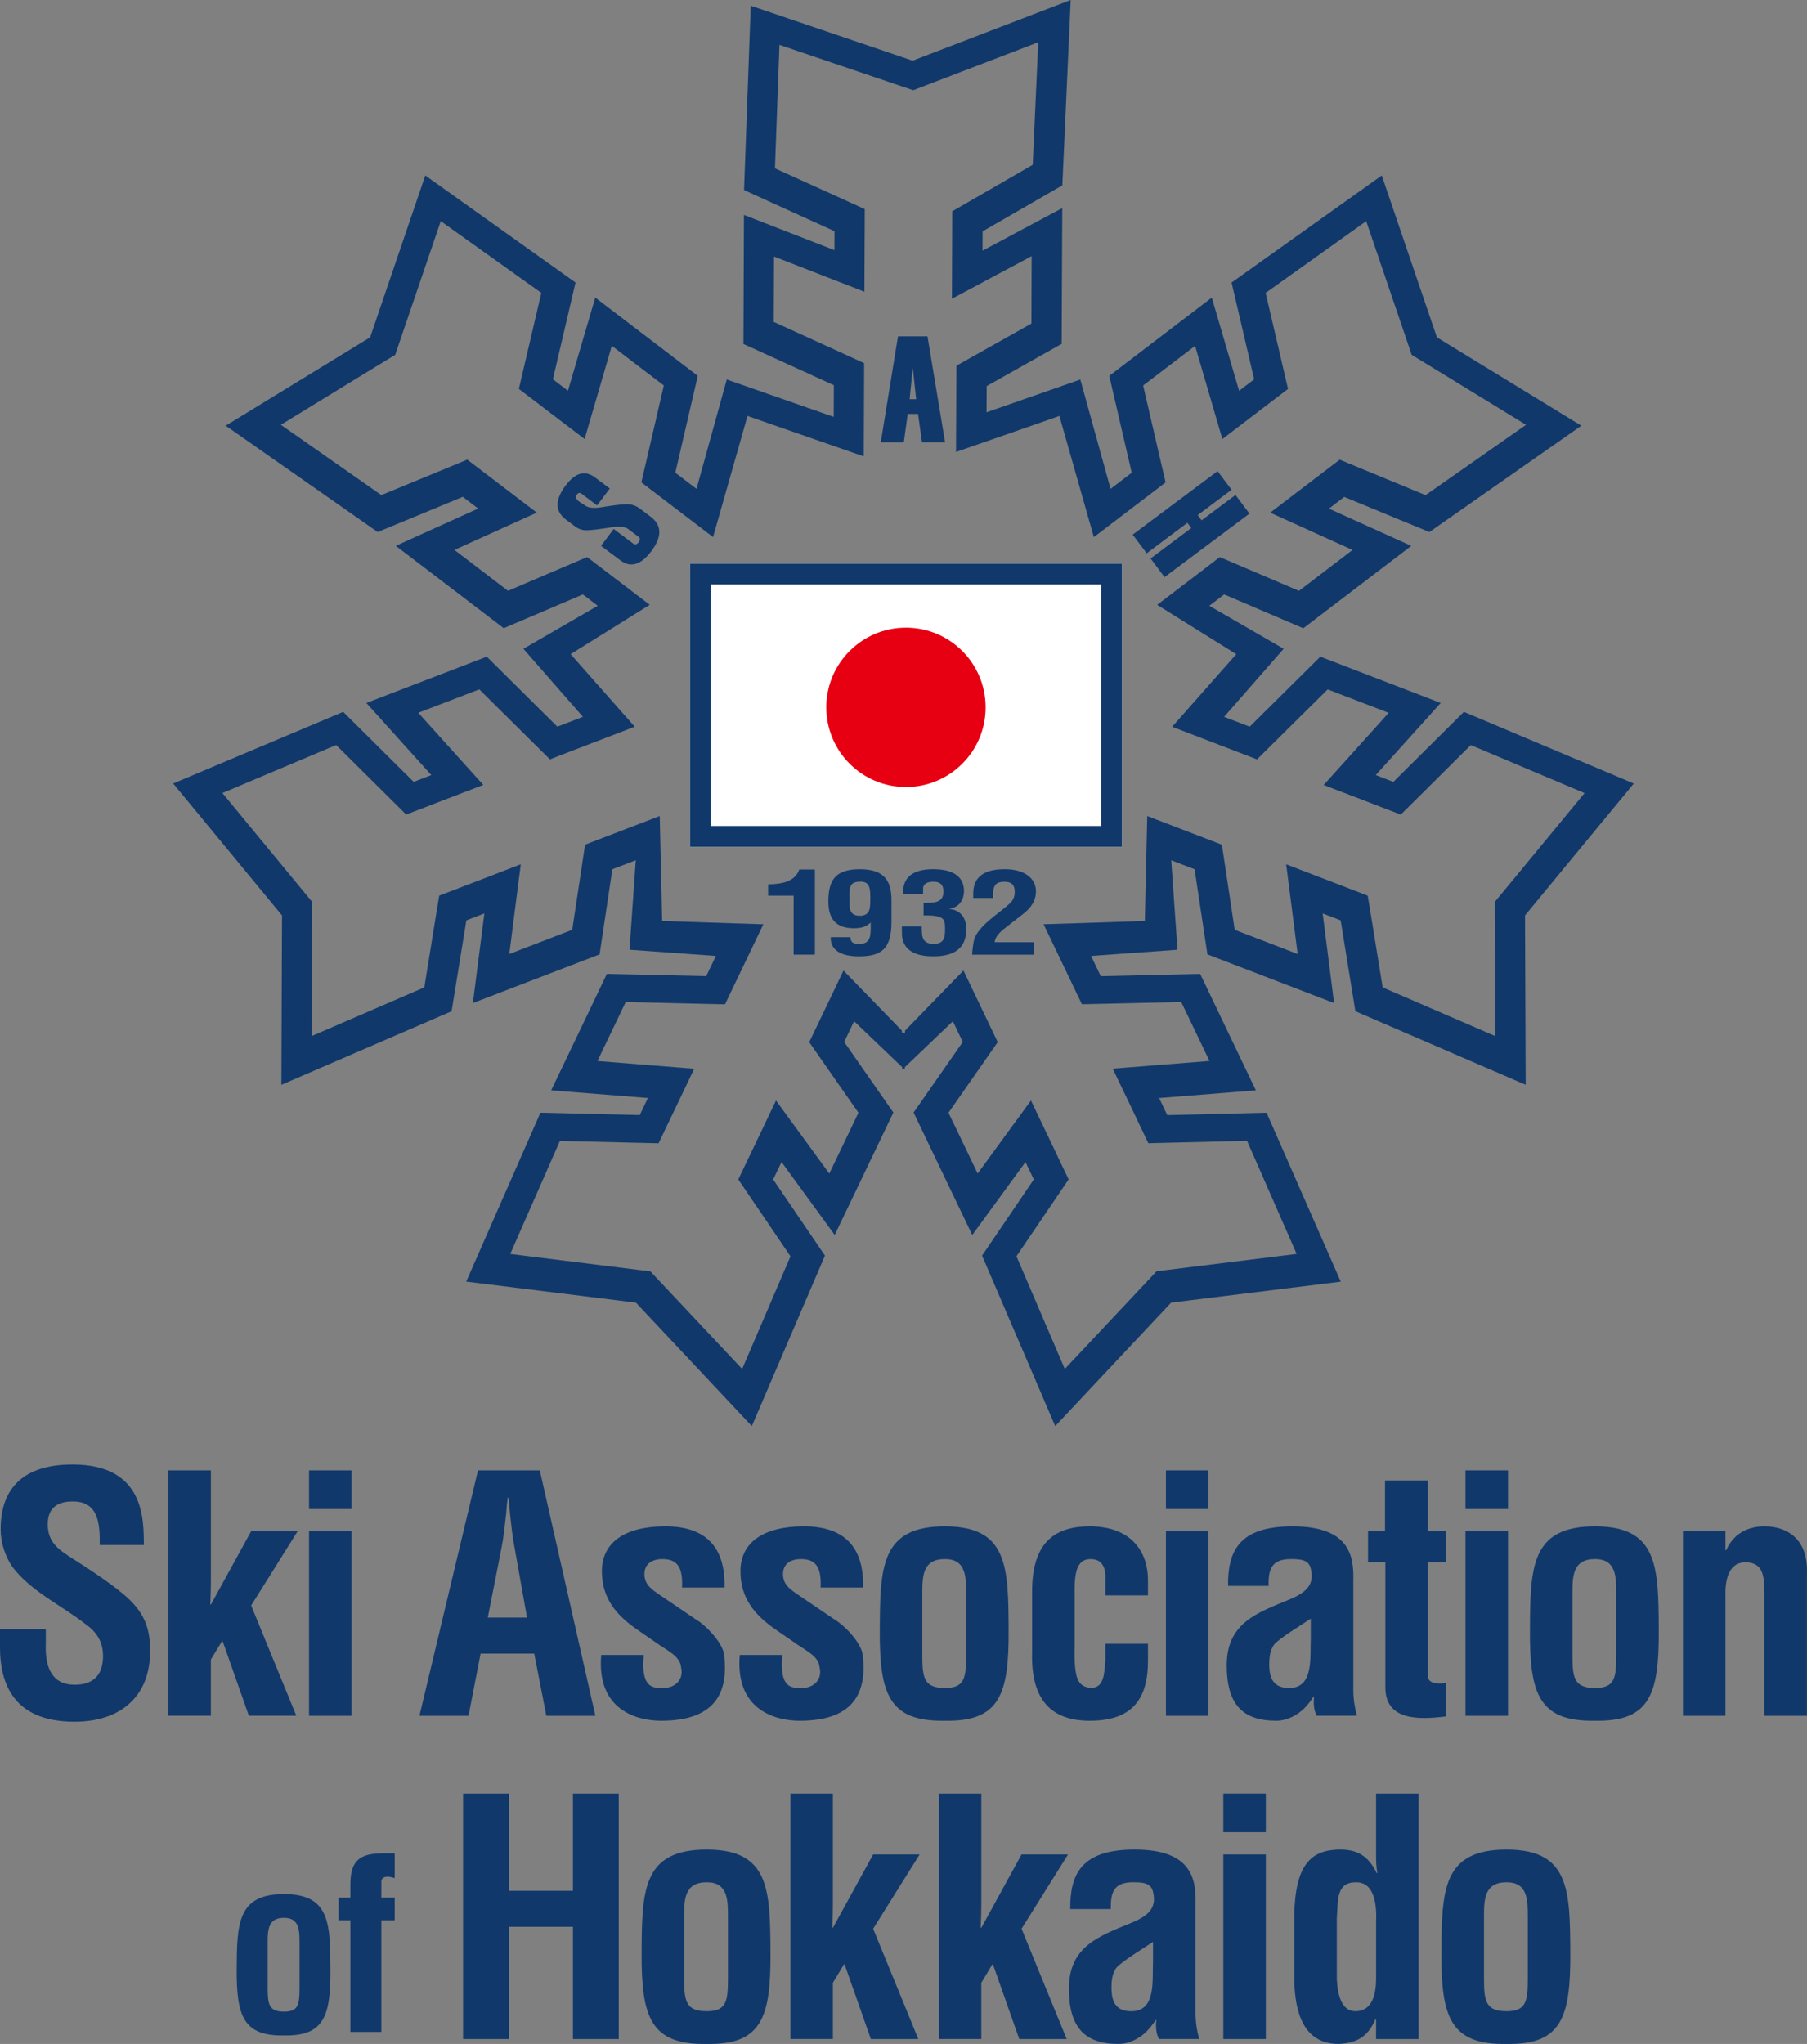 <?xml version="1.0" encoding="UTF-8"?>
<svg id="b" data-name="レイヤー_2" xmlns="http://www.w3.org/2000/svg" viewBox="0 0 149.224 168.738">
  <rect x="0" y="0" width="149.224" height="168.738" fill="#808080" stroke="none"/>
  <defs>
    <style>
      .d {
        fill: #fff;
      }

      .e {
        fill: #e60012;
      }

      .f {
        fill: #10386b;
      }
    </style>
  </defs>
  <g id="c" data-name="レイヤー_1">
    <g>
      <rect class="d" x="56.98" y="46.526" width="35.67" height="23.385"/>
      <g>
        <path class="f" d="M8.236,127.545c.028-1.806-.133-3.592-2.213-3.592-1.269,0-2.08.514-2.08,1.894,0,1.541.972,2.131,2.159,2.892,1.244.783,3.539,2.292,4.593,3.321,1.297,1.269,1.702,2.484,1.702,4.243,0,3.836-2.538,5.831-6.238,5.831-4.537,0-6.159-2.535-6.159-6.159v-1.484h3.782v1.19c-.082,1.97.511,3.403,2.377,3.403,1.594,0,2.349-.84,2.349-2.377,0-1.19-.54-2.002-1.512-2.677-1.973-1.537-4.432-2.646-5.97-4.672-.622-.919-.972-2.023-.972-3.106,0-3.457,1.945-5.348,5.941-5.348,6.023,0,5.859,4.647,5.888,6.642h-3.646Z"/>
        <path class="f" d="M13.909,141.647v-20.258h3.507v9.155c0,.65-.025,1.272-.051,1.919h.051l3.324-6.052h3.839l-3.839,6.131,3.731,9.101h-3.918l-2.188-6.21-.95,1.566v4.644h-3.507v.003Z"/>
        <path class="f" d="M25.52,124.578v-3.189h3.514v3.189h-3.514ZM25.52,141.647v-15.235h3.514v15.235h-3.514Z"/>
        <path class="f" d="M34.637,141.647l4.836-20.258h5.105l4.59,20.258h-4.05l-1.001-5.133h-4.429l-.998,5.133h-4.053ZM40.282,133.543h3.242l-1.026-5.755c-.189-.944-.272-1.863-.379-2.806-.028-.458-.082-.915-.136-1.351h-.054c-.054.436-.107.893-.133,1.351-.111.944-.193,1.863-.382,2.806l-1.133,5.755Z"/>
        <path class="f" d="M53.165,136.625c-.268,2.81.808,2.728,1.616,2.728,1.001,0,1.705-.732,1.462-1.702-.054-.865-1.051-1.351-1.73-1.812l-1.916-1.323c-1.758-1.212-2.892-2.62-2.892-4.808,0-2.349,1.863-3.7,5.24-3.7,3.403,0,4.969,1.78,4.887,5.051h-3.507c.076-1.702-.407-2.349-1.623-2.349-.834,0-1.484.379-1.484,1.241,0,.894.647,1.298,1.323,1.758l2.86,1.942c.893.514,2.298,1.973,2.406,2.999.297,2.649-.35,5.405-5.209,5.405-1.869,0-5.351-.786-4.947-5.43h3.514Z"/>
        <path class="f" d="M64.608,136.625c-.272,2.81.808,2.728,1.619,2.728.998,0,1.702-.732,1.455-1.702-.05-.865-1.048-1.351-1.727-1.812l-1.919-1.323c-1.755-1.212-2.889-2.62-2.889-4.808,0-2.349,1.863-3.7,5.24-3.7,3.403,0,4.969,1.78,4.89,5.051h-3.51c.079-1.702-.407-2.349-1.623-2.349-.836,0-1.484.379-1.484,1.241,0,.894.647,1.298,1.323,1.758l2.863,1.942c.89.514,2.298,1.973,2.402,2.999.3,2.649-.35,5.405-5.212,5.405-1.863,0-5.348-.786-4.944-5.43h3.514Z"/>
        <path class="f" d="M72.652,134.569c.028-5.212.082-8.561,5.376-8.561,5.215,0,5.24,3.349,5.266,8.561.028,5.297-.726,7.564-5.266,7.485-4.619.079-5.401-2.191-5.376-7.485ZM76.165,136.675c0,1.866.161,2.677,1.863,2.677,1.623,0,1.755-.811,1.755-2.677v-5.076c0-1.433,0-2.892-1.755-2.892-1.863,0-1.863,1.458-1.863,2.892v5.076Z"/>
        <path class="f" d="M91.286,131.709v-1.705c-.054-.837-.458-1.294-1.215-1.294-1.351,0-1.351,1.537-1.323,3.403v3.589c-.082,2.974.268,3.511,1.323,3.649,1.08-.028,1.108-1.029,1.215-2.241v-1.408h3.514v1.408c0,3.185-1.326,4.944-4.811,4.944-3.106,0-4.887-1.651-4.754-5.701v-4.944c-.025-4.268,2.08-5.401,4.754-5.401,3.539,0,4.836,2.216,4.811,4.483v1.215h-3.514v.003Z"/>
        <path class="f" d="M96.284,124.578v-3.189h3.507v3.189h-3.507ZM96.284,141.647v-15.235h3.507v15.235h-3.507Z"/>
        <path class="f" d="M108.734,141.647c-.246-.486-.271-1.026-.218-1.566h-.054c-.404.619-.862,1.133-1.405,1.458-.511.322-1.08.515-1.676.515-2.835,0-4.076-1.433-4.076-4.568,0-3.485,2.456-4.322,5.212-5.455,1.484-.622,2.027-1.297,1.727-2.538-.161-.676-.701-.786-1.645-.786-1.594,0-1.866.84-1.837,2.216h-3.35c-.025-2.892.919-4.915,5.323-4.915,4.779,0,5.076,2.513,5.023,4.508v8.997c0,.729.111,1.43.297,2.131h-3.321v.003ZM108.245,133.626c-.862.593-1.916,1.187-2.835,1.945-.511.433-.594,1.187-.594,1.837,0,1.162.354,1.945,1.648,1.945,2.077,0,1.702-2.62,1.781-4.079v-1.648h0Z"/>
        <path class="f" d="M119.399,141.701c-2.077.243-4.994.432-4.994-2.403v-10.32h-1.43v-2.567h1.402v-4.186h3.539v4.186h1.484v2.567h-1.484v9.455c.082.647,1.055.568,1.484.511v2.756Z"/>
        <path class="f" d="M121.021,124.578v-3.189h3.514v3.189h-3.514ZM121.021,141.647v-15.235h3.514v15.235h-3.514Z"/>
        <path class="f" d="M126.344,134.569c.025-5.212.079-8.561,5.373-8.561,5.212,0,5.24,3.349,5.266,8.561.028,5.297-.726,7.564-5.266,7.485-4.619.079-5.405-2.191-5.373-7.485ZM129.854,136.675c0,1.866.161,2.677,1.863,2.677,1.623,0,1.755-.811,1.755-2.677v-5.076c0-1.433,0-2.892-1.755-2.892-1.863,0-1.863,1.458-1.863,2.892v5.076Z"/>
        <path class="f" d="M142.491,127.978h.057c.783-1.752,2.349-1.97,3.16-1.97,1.998,0,3.621,1.162,3.51,3.889v11.75h-3.51v-10.156c0-1.487-.161-2.459-1.487-2.513-1.326-.054-1.784,1.187-1.73,2.809v9.859h-3.51v-15.235h3.51v1.566h0Z"/>
      </g>
      <g>
        <path class="f" d="M19.546,162.593c.022-3.791.06-6.225,3.911-6.225,3.791,0,3.814,2.434,3.832,6.225.019,3.851-.53,5.502-3.832,5.442-3.359.06-3.927-1.591-3.911-5.442ZM22.103,164.127c0,1.354.117,1.945,1.354,1.945,1.181,0,1.279-.59,1.279-1.945v-3.694c0-1.042,0-2.106-1.279-2.106-1.354,0-1.354,1.064-1.354,2.106v3.694h0Z"/>
        <path class="f" d="M27.953,158.527v-1.866h.982v-1.102c0-2.002.827-2.554,2.693-2.554h.966v2.043c-.199-.057-.414-.117-.575-.117-.369,0-.527.177-.527.433v1.297h1.102v1.866h-1.102v9.215h-2.557v-9.215h-.982Z"/>
        <path class="f" d="M38.241,168.332v-20.258h3.782v8.022h5.291v-8.022h3.782v20.258h-3.782v-9.265h-5.291v9.265h-3.782Z"/>
        <path class="f" d="M52.985,161.255c.025-5.212.082-8.562,5.376-8.562,5.215,0,5.237,3.35,5.266,8.562.028,5.294-.729,7.561-5.266,7.482-4.619.079-5.401-2.188-5.376-7.482ZM56.495,163.36c0,1.866.164,2.677,1.866,2.677,1.62,0,1.755-.811,1.755-2.677v-5.076c0-1.433,0-2.892-1.755-2.892-1.866,0-1.866,1.458-1.866,2.892v5.076Z"/>
        <path class="f" d="M65.275,168.332v-20.258h3.507v9.158c0,.647-.025,1.266-.05,1.916h.05l3.324-6.052h3.839l-3.839,6.131,3.728,9.104h-3.918l-2.188-6.213-.947,1.566v4.647h-3.507Z"/>
        <path class="f" d="M77.529,168.332v-20.258h3.51v9.158c0,.647-.025,1.266-.054,1.916h.054l3.321-6.052h3.839l-3.839,6.131,3.728,9.104h-3.918l-2.188-6.213-.944,1.566v4.647h-3.51Z"/>
        <path class="f" d="M95.706,168.332c-.246-.486-.272-1.026-.218-1.566h-.054c-.407.619-.865,1.133-1.405,1.455-.515.325-1.08.514-1.676.514-2.835,0-4.079-1.43-4.079-4.565,0-3.485,2.459-4.322,5.215-5.455,1.487-.622,2.027-1.297,1.727-2.541-.161-.675-.701-.783-1.645-.783-1.594,0-1.866.836-1.837,2.213h-3.35c-.028-2.889.915-4.912,5.319-4.912,4.78,0,5.079,2.51,5.026,4.508v8.997c0,.726.107,1.43.3,2.134h-3.324ZM95.217,160.308c-.862.594-1.916,1.19-2.835,1.948-.515.433-.594,1.187-.594,1.834,0,1.165.35,1.948,1.645,1.948,2.083,0,1.705-2.623,1.784-4.079v-1.651h0Z"/>
        <path class="f" d="M101.023,151.26v-3.188h3.51v3.188h-3.51ZM101.023,168.332v-15.235h3.51v15.235h-3.51Z"/>
        <path class="f" d="M113.638,166.71h-.054c-.676,1.541-1.648,1.948-3.028,2.027-2.971,0-3.592-2.699-3.675-5.133v-5.509c.082-4.186,1.405-5.351,3.675-5.401,1.487-.028,2.431.483,3.135,1.945h.054c-.082-.461-.107-.894-.107-1.354v-5.212h3.51v20.261h-3.51v-1.623h0ZM113.638,158.77c.054-1.215,0-3.378-1.648-3.378-1.648,0-1.487,1.43-1.594,2.945v5.076c.082,1.459.458,2.623,1.541,2.623,1.133,0,1.702-.947,1.702-2.702v-4.565h0Z"/>
        <path class="f" d="M119.035,161.255c.028-5.212.079-8.562,5.376-8.562,5.215,0,5.24,3.35,5.266,8.562.025,5.294-.729,7.561-5.266,7.482-4.622.079-5.401-2.188-5.376-7.482ZM122.549,163.36c0,1.866.161,2.677,1.863,2.677,1.619,0,1.755-.811,1.755-2.677v-5.076c0-1.433,0-2.892-1.755-2.892-1.863,0-1.863,1.458-1.863,2.892v5.076Z"/>
      </g>
      <g>
        <polygon class="f" points="74.559 58.674 74.61 58.709 74.661 58.675 74.61 58.603 74.559 58.674"/>
        <path class="f" d="M134.922,64.686l-14.032-5.918-5.824,5.78-1.455-.562,5.363-5.953-9.94-3.821-5.833,5.778-2.114-.811,4.917-5.618-6.137-3.551,1.225-.935,6.538,2.79,8.913-6.8-6.8-3.075,1.266-.967,7.03,2.9,12.55-8.779-11.928-7.293-4.553-13.365-12.403,8.839,1.864,7.992-1.243.944-2.256-7.691-8.466,6.459,1.855,7.997-1.748,1.333-2.497-9.026-7.744,2.702.01-2.161,6.192-3.485.051-11.21-6.588,3.517.009-1.595,6.584-3.8.691-15.301-13.056,5.009L61.998.472l-.553,15.22,7.472,3.395-.009,1.563-7.472-2.905-.042,10.653,7.467,3.402-.012,2.615-8.832-3.083-2.499,9.028-1.75-1.334,1.855-7.999-8.466-6.459-2.256,7.693-1.243-.948,1.869-7.988-12.407-8.839-4.553,13.362-11.928,7.295,12.55,8.779,7.03-2.905,1.266.967-6.8,3.078,8.913,6.798,6.537-2.785,1.227.936-6.139,3.55,4.915,5.618-2.112.811-5.828-5.778-9.944,3.821,5.363,5.953-1.455.562-5.824-5.78-14.037,5.914,8.987,10.892-.051,13.982,14.055-6.072,1.22-7.504,1.487-.571-.949,7.398,10.464-4.019,1.054-7.026,1.933-.742-.515,7.385,7.133.512-.799,1.668-8.204-.184-4.599,9.611,7.987.635-.672,1.409-8.204-.196-6.128,13.943,14.014,1.736,9.571,10.193,6.04-14.074-4.277-6.289.691-1.441,4.392,6.026,4.843-10.11-4.06-5.826.818-1.71,3.975,3.798v.198l.104-.099.104.099v-.198l3.974-3.797.818,1.71-4.061,5.826,4.843,10.11,4.397-6.022.686,1.436-4.272,6.289,6.04,14.074,9.571-10.193,14.01-1.731-6.128-13.947-8.199.2-.677-1.411,7.992-.638-4.599-9.611-8.208.189-.8-1.672,7.135-.512-.515-7.384,1.928.74,1.059,7.026,10.46,4.021-.944-7.401,1.487.571,1.215,7.504,14.065,6.072-.055-13.982,8.982-10.888ZM123.477,85.532l-9.295-4.017-.999-6.153-.235-1.418-1.34-.516-1.482-.571-3.913-1.503.534,4.15.414,3.253-5.198-1.996-.842-5.587-.217-1.439-1.358-.522-4.805-1.844-.199,8.662-8.361.271,2.468,5.15.695,1.452,1.616-.034,6.588-.15,2.334,4.869-4.364.345-3.628.29,1.575,3.283.667,1.411.7,1.462,1.621-.042,6.528-.159,4.097,9.339-10.676,1.321-.893.111-.617.658-6.961,7.408-3.992-9.304,3.504-5.161.806-1.188-.621-1.291-.682-1.439-1.809-3.78-2.472,3.382-1.929,2.645-2.408-5.018,3.232-4.636.833-1.192-.631-1.317-2.199-4.594-4.812,4.947-.038.252-.104-.107-.104.107-.038-.252-4.811-4.946-2.199,4.598-.631,1.312.833,1.197,3.232,4.631-2.408,5.023-1.929-2.647-2.472-3.384-1.805,3.782-.691,1.439-.617,1.294.806,1.185,3.503,5.161-3.991,9.302-6.961-7.403-.617-.66-.893-.108-10.681-1.326,4.102-9.334,6.528.159,1.621.037.695-1.459.677-1.409,1.57-3.287-3.623-.286-4.369-.35,2.334-4.869,6.588.152,1.616.034.695-1.455,2.468-5.15-8.356-.271-.202-8.666-4.807,1.846-1.358.523-.216,1.441-.843,5.582-5.197,1.998.414-3.25.534-4.155-3.909,1.505-1.487.569-1.34.515-.235,1.418-.994,6.155-9.3,4.017.042-10.167v-.903l-.576-.695-6.841-8.296,9.392-3.964,4.631,4.597,1.151,1.142,1.51-.578,1.46-.564,3.398-1.303-2.44-2.707-2.928-3.248,5.041-1.934,4.682,4.641,1.151,1.137,1.505-.585,5.498-2.109-5.296-5.993,6.534-4.071-4.011-3.058-1.16-.886-1.34.573-5.193,2.217-4.424-3.379,2.983-1.349,3.817-1.729-3.329-2.537-1.271-.967-1.142-.87-1.326.55-5.769,2.378-8.296-5.805,8.669-5.306.773-.467.29-.859,3.471-10.181,8.305,5.923-1.487,6.353-.368,1.575,1.289.981,1.243.948,2.896,2.205,1.022-3.492,1.225-4.199,4.295,3.273-1.487,6.425-.368,1.574,1.284.981,4.638,3.535,2.844-9.998,9.601,3.34.026-6.084.005-1.614-1.468-.674-5.999-2.732.023-5.398,4.074,1.588,3.393,1.317.014-3.639.009-1.561.005-1.618-1.473-.672-5.944-2.696.373-10.195,10.188,3.46.856.288.843-.322,9.484-3.639-.456,10.117-5.396,3.117-1.248.721-.005,1.434-.005,1.593-.018,4.192,3.692-1.973,2.891-1.545-.018,5.568-4.926,2.767-1.266.713-.009,1.455-.026,5.664,8.538-2.97,2.844,10,4.642-3.536,1.284-.981-.368-1.574-1.487-6.425,4.291-3.273,1.229,4.199,1.022,3.492,2.891-2.205,1.243-.948,1.289-.981-.368-1.575-1.482-6.353,8.305-5.923,3.467,10.181.29.859.773.467,8.669,5.306-8.296,5.805-5.764-2.378-1.326-.55-1.142.87-1.27.967-3.328,2.537,3.816,1.729,2.983,1.349-4.424,3.379-5.193-2.217-1.345-.573-1.156.886-4.014,3.059,6.532,4.07-5.298,5.996,5.501,2.111,1.51.58,1.147-1.137,4.686-4.641,5.037,1.934-2.928,3.253-2.44,2.705,3.398,1.3,1.46.564,1.51.58,1.151-1.139,4.631-4.602,9.396,3.964-6.846,8.298-.575.697v.902l.042,10.165Z"/>
      </g>
      <g>
        <g>
          <path class="f" d="M65.539,73.941h-2.108v-.937c1.215-.009,2.228-.253,2.574-1.22h1.289v7.028h-1.754v-4.871h0Z"/>
          <path class="f" d="M73.618,76.116c0,2.237-.847,2.836-2.698,2.836-1.376,0-2.362-.465-2.316-1.581h1.625c.014.237.051.582.764.553.99,0,.884-.891.912-1.314v-.447c-.29.226-.562.47-1.377.47-1.487,0-2.122-.762-2.122-2.203,0-1.761.571-2.67,2.597-2.67,2.09,0,2.643,1.022,2.615,2.67v1.687h0ZM70.971,72.788c-.916.014-.815.647-.815,1.547,0,.507-.083,1.266.847,1.266.866,0,.866-.684.866-1.266.009-.872.037-1.611-.898-1.547Z"/>
          <path class="f" d="M76.27,74.542c.364-.018.76.009,1.1-.101.479-.17.539-.516.539-.866,0-.534-.267-.787-.838-.787-.364,0-.815.106-.842.552v.497h-1.634c-.101-1.303.677-2.079,2.463-2.079,1.763,0,2.55.693,2.55,1.807,0,.608-.313,1.349-1.225,1.45v.023c.824.069,1.436.626,1.409,1.701,0,1.379-.796,2.212-2.721,2.212-2.431,0-2.619-1.328-2.592-2.06v-.412h1.639c.037.58-.124,1.443.99,1.443.958,0,.935-.675.935-1.333,0-.212-.009-.571-.198-.737-.331-.295-1.091-.281-1.574-.281v-1.031h0Z"/>
          <path class="f" d="M80.28,78.814c.014-.299.065-.787.152-1.19.111-.488.575-1.126,1.648-1.975l.852-.674c.562-.46.866-.686.866-1.353,0-.633-.341-.829-.842-.829-.364,0-.686.083-.81.345-.175.309-.124.663-.138.992h-1.639v-.196c0-.622-.037-2.196,2.661-2.175,1.482.009,2.518.693,2.518,1.816,0,.778-.387,1.372-1.114,1.92l-1.377,1.07c-.364.281-.898.739-.911,1.218h3.264v1.031h-5.129Z"/>
        </g>
        <path class="f" d="M56.98,46.526v23.385h35.67v-23.385h-35.67ZM90.924,68.189h-32.217v-19.935h32.217v19.935Z"/>
        <circle class="e" cx="74.815" cy="58.395" r="6.579"/>
        <path class="f" d="M49.633,45.063l1.045-1.395,1.607,1.204c.161.117.313.085.456-.113.143-.186.133-.341-.028-.458l-.829-.619c-.253-.193-.681-.249-1.275-.166-1.123.18-1.856.265-2.196.26-.336-.002-.635-.103-.898-.299l-.787-.587c-.902-.684-.912-1.621-.023-2.804.796-1.066,1.607-1.287,2.44-.665l1.211.909-1.05,1.395-1.284-.967c-.147-.106-.272-.078-.391.078-.138.184-.069.375.202.578l.474.311c.258.198.691.249,1.298.161,1.096-.184,1.837-.267,2.21-.258.373.005.714.129,1.027.359l.889.67c.935.7.953,1.641.064,2.834-.861,1.146-1.717,1.404-2.56.769l-1.602-1.197Z"/>
        <path class="f" d="M78.047,36.514l-1.906.002-.327-2.348-.852.002-.327,2.35-1.901.002,1.423-8.754,2.435-.002,1.455,8.747ZM75.658,32.955l-.281-2.615-.258,2.615h.539Z"/>
        <path class="f" d="M96.168,47.646l-1.151-1.542,3.361-2.514-.322-.428-3.361,2.514-1.156-1.54,7.012-5.242,1.151,1.538-2.794,2.092.322.43,2.799-2.09,1.151,1.538-7.012,5.244Z"/>
      </g>
    </g>
  </g>
</svg>